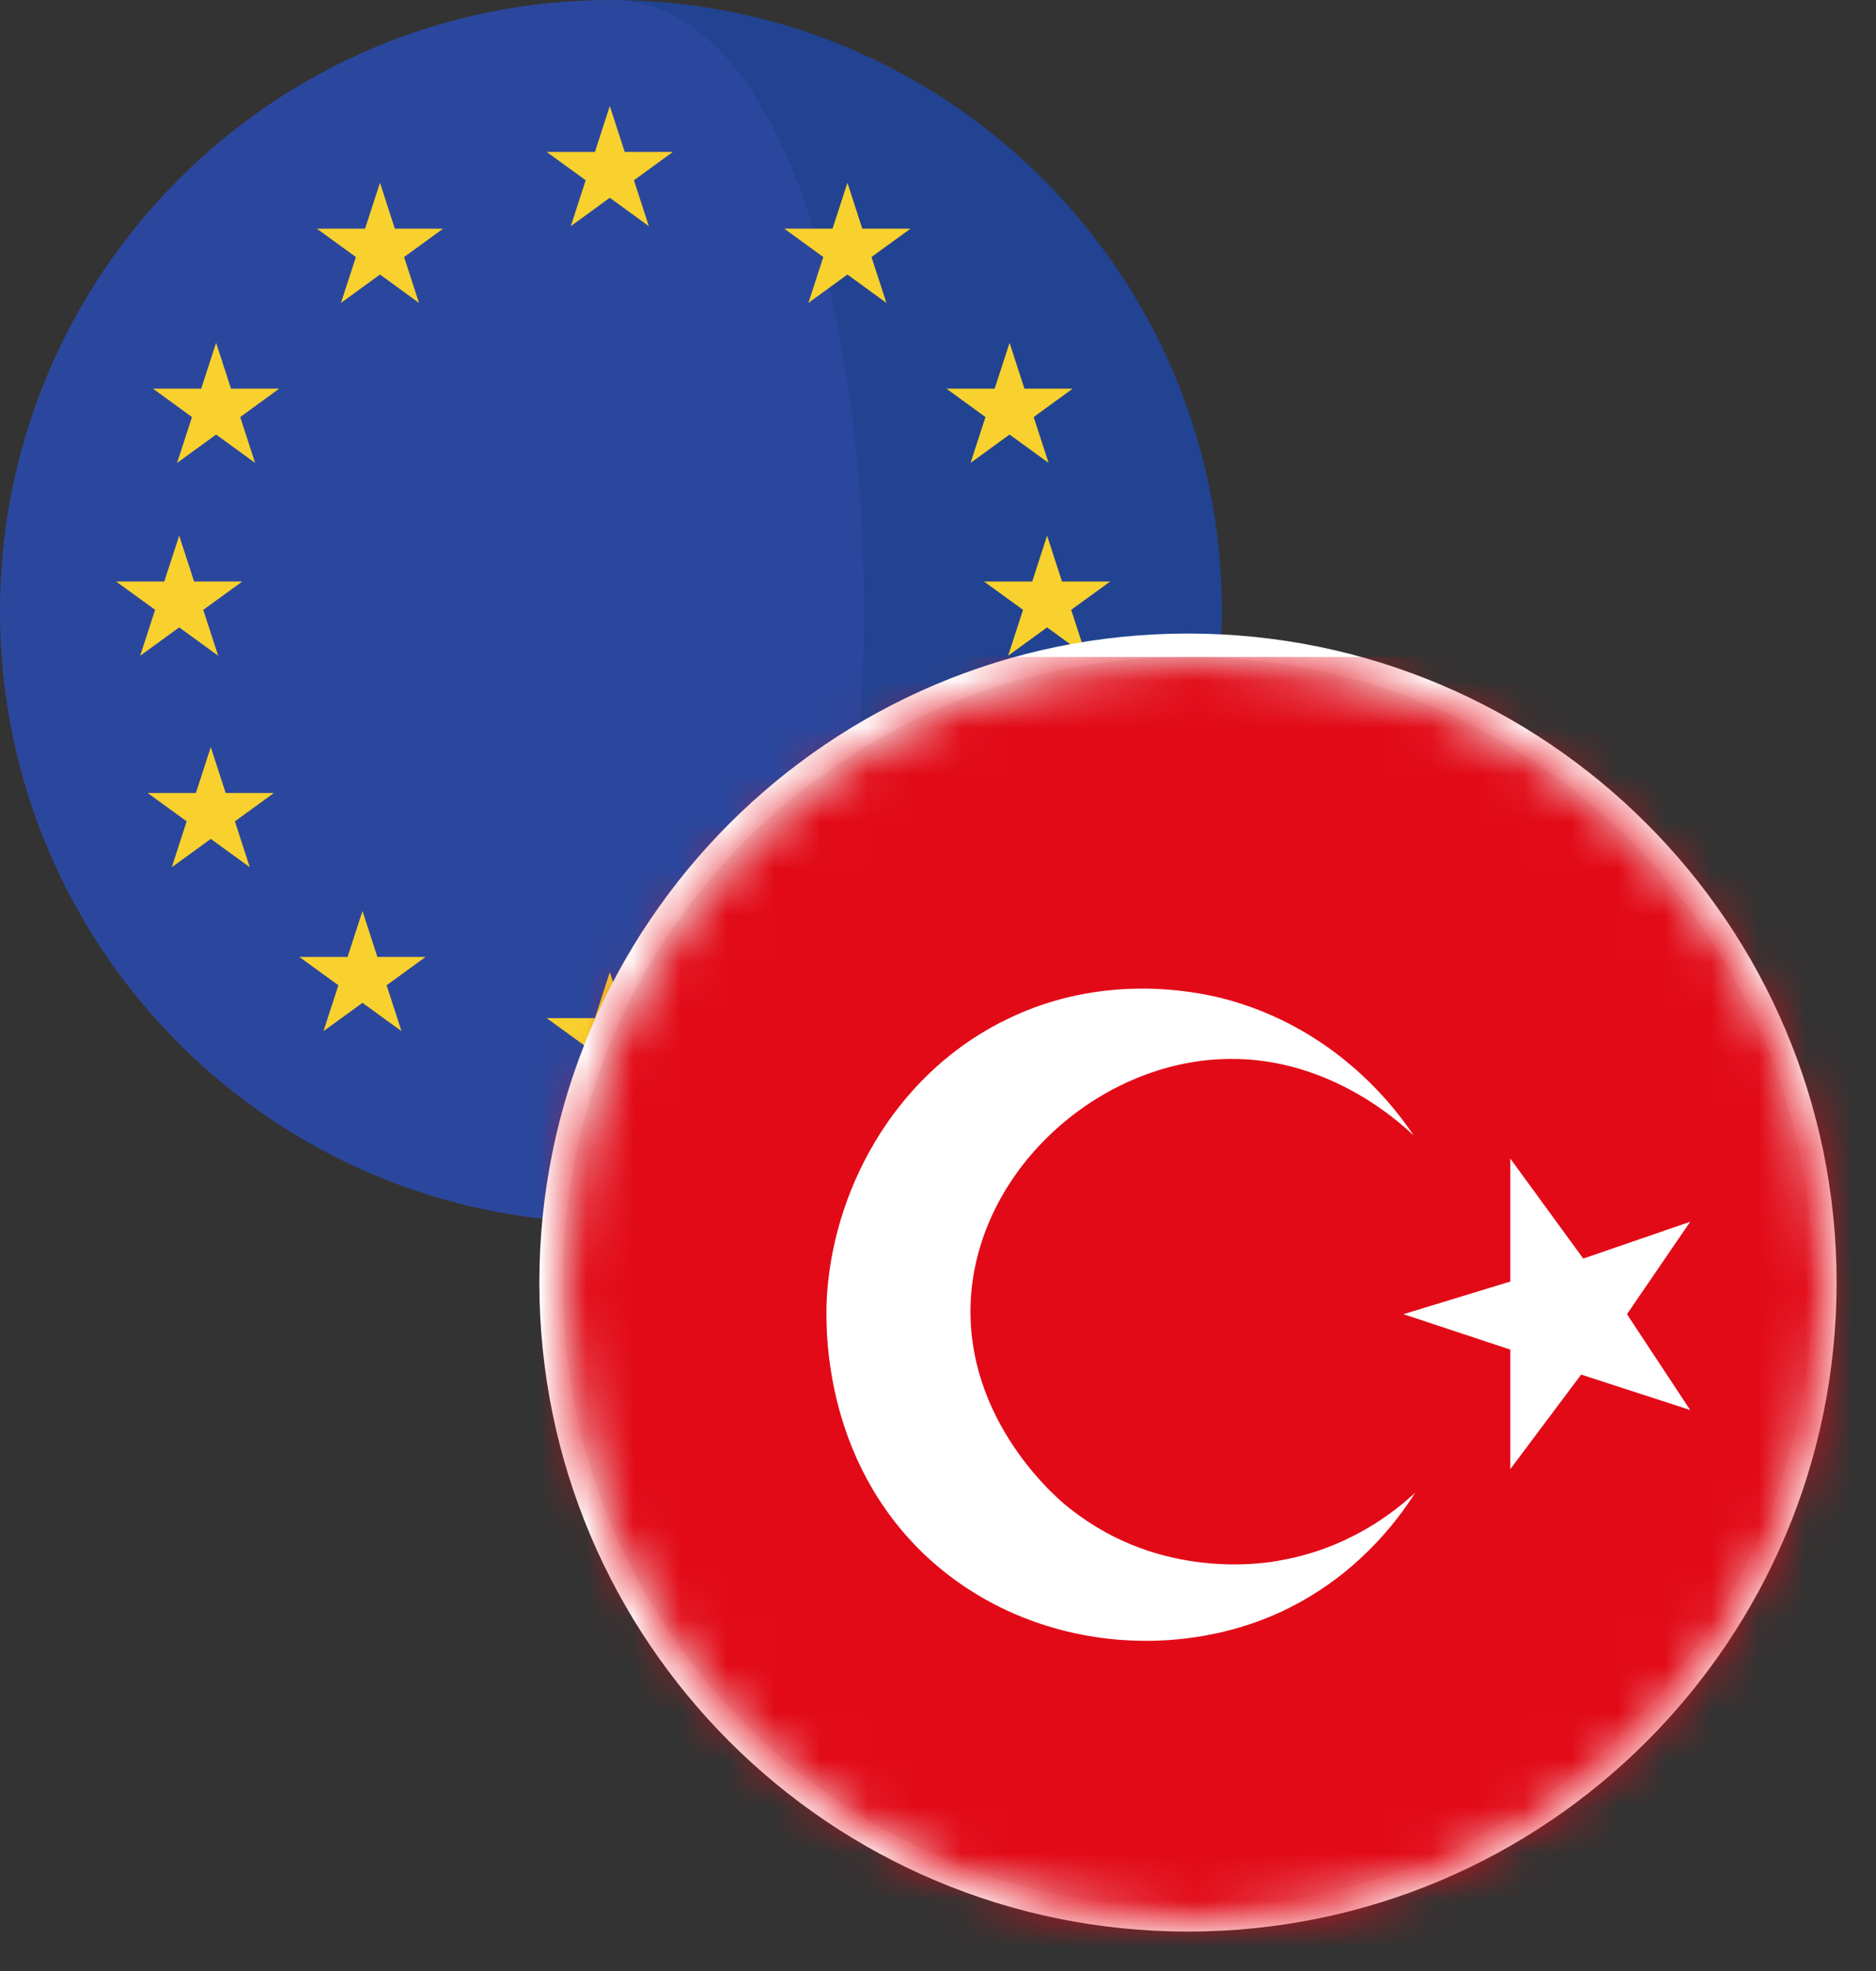 <svg xmlns:xlink="http://www.w3.org/1999/xlink" xmlns="http://www.w3.org/2000/svg" width="40" height="42" viewBox="0 0 40 42" fill="none">
<rect x="0" y="0" width="40" height="42" fill="#333333" stroke="none"/>
<path d="M13.027 7.62939e-05V26.051C20.221 26.051 26.053 20.219 26.053 13.026C26.053 5.832 20.221 7.62939e-05 13.027 7.62939e-05Z" fill="#214391"/>
<path d="M13.025 0C5.832 0 0 5.832 0 13.026C0 20.22 5.832 26.051 13.025 26.051C20.219 26.051 20.219 0 13.025 0Z" fill="#2B479D"/>
<path d="M13.002 2.259L13.32 3.237H14.348L13.517 3.841L13.834 4.819L13.002 4.214L12.171 4.819L12.488 3.841L11.656 3.237H12.685L13.002 2.259Z" fill="#F8D12E"/>
<path d="M13.002 20.716L13.32 21.695H14.348L13.517 22.299L13.834 23.276L13.002 22.672L12.171 23.276L12.488 22.299L11.656 21.695H12.685L13.002 20.716Z" fill="#F8D12E"/>
<path d="M18.069 3.895L18.386 4.873H19.414L18.582 5.477L18.9 6.455L18.069 5.85L17.237 6.455L17.554 5.477L16.723 4.873H17.751L18.069 3.895Z" fill="#F8D12E"/>
<path d="M21.526 7.305L21.843 8.282H22.872L22.04 8.887L22.358 9.864L21.526 9.26L20.694 9.864L21.012 8.887L20.18 8.282H21.208L21.526 7.305Z" fill="#F8D12E"/>
<path d="M21.61 15.92L21.927 16.898H22.956L22.124 17.502L22.442 18.48L21.61 17.876L20.778 18.48L21.096 17.502L20.264 16.898H21.292L21.61 15.92Z" fill="#F8D12E"/>
<path d="M4.608 7.305L4.925 8.282H5.953L5.122 8.887L5.439 9.864L4.608 9.26L3.776 9.864L4.093 8.887L3.262 8.282H4.29L4.608 7.305Z" fill="#F8D12E"/>
<path d="M22.326 11.414L22.644 12.391H23.672L22.84 12.995L23.158 13.973L22.326 13.369L21.495 13.973L21.813 12.995L20.98 12.391H22.009L22.326 11.414Z" fill="#F8D12E"/>
<path d="M3.821 11.414L4.138 12.391H5.166L4.334 12.995L4.652 13.973L3.821 13.369L2.989 13.973L3.307 12.995L2.475 12.391H3.503L3.821 11.414Z" fill="#F8D12E"/>
<path d="M4.494 15.92L4.812 16.898H5.84L5.008 17.502L5.326 18.48L4.494 17.876L3.663 18.48L3.98 17.502L3.148 16.898H4.177L4.494 15.92Z" fill="#F8D12E"/>
<path d="M18.217 19.476L18.535 20.453H19.563L18.731 21.058L19.049 22.036L18.217 21.431L17.385 22.036L17.703 21.058L16.871 20.453H17.899L18.217 19.476Z" fill="#F8D12E"/>
<path d="M8.102 3.895L8.419 4.873H9.448L8.616 5.477L8.934 6.455L8.102 5.85L7.27 6.455L7.588 5.477L6.756 4.873H7.784L8.102 3.895Z" fill="#F8D12E"/>
<path d="M7.729 19.413L8.046 20.391H9.075L8.243 20.995L8.561 21.973L7.729 21.369L6.897 21.973L7.215 20.995L6.383 20.391H7.411L7.729 19.413Z" fill="#F8D12E"/>
<path d="M25.33 40.91C32.83 40.91 38.91 34.83 38.91 27.33C38.91 19.83 32.83 13.75 25.33 13.75C17.83 13.75 11.75 19.83 11.75 27.33C11.75 34.83 17.83 40.91 25.33 40.91Z" fill="#F0F0F0" stroke="white" stroke-width="0.5"/>
<mask id="mask0_7085_56391" style="mask-type:alpha" maskUnits="userSpaceOnUse" x="12" y="14" width="27" height="27">
<path d="M25.5 41C32.956 41 39 34.956 39 27.5C39 20.044 32.956 14 25.5 14C18.044 14 12 20.044 12 27.5C12 34.956 18.044 41 25.5 41Z" fill="#D80027"/>
</mask>
<g mask="url(#mask0_7085_56391)">
<path d="M51.002 14H9.998V41.8H51.002V14Z" fill="#E20A17"/>
<path d="M30.144 24.199C29.789 23.859 28.22 22.453 26 22.571C23.365 22.704 20.863 24.939 20.7 27.678C20.552 30.298 22.61 32 22.817 32.148C24.756 33.688 26.977 33.318 27.332 33.244C28.797 32.977 29.759 32.193 30.174 31.808C29.774 32.444 28.901 33.584 27.391 34.31C24.948 35.479 21.677 35.109 19.575 32.992C17.443 30.831 17.606 28.004 17.636 27.545C17.814 25.161 19.205 22.793 21.514 21.698C23.527 20.735 25.437 21.12 26.044 21.268C28.561 21.905 29.848 23.755 30.144 24.199Z" fill="white"/>
<path d="M32.203 24.688V24.791V27.308L29.924 28.004L32.203 28.759V31.305L33.713 29.291L36.038 30.046L34.69 28.004L36.038 26.035L33.758 26.819L32.203 24.688Z" fill="white"/>
</g>
</svg>